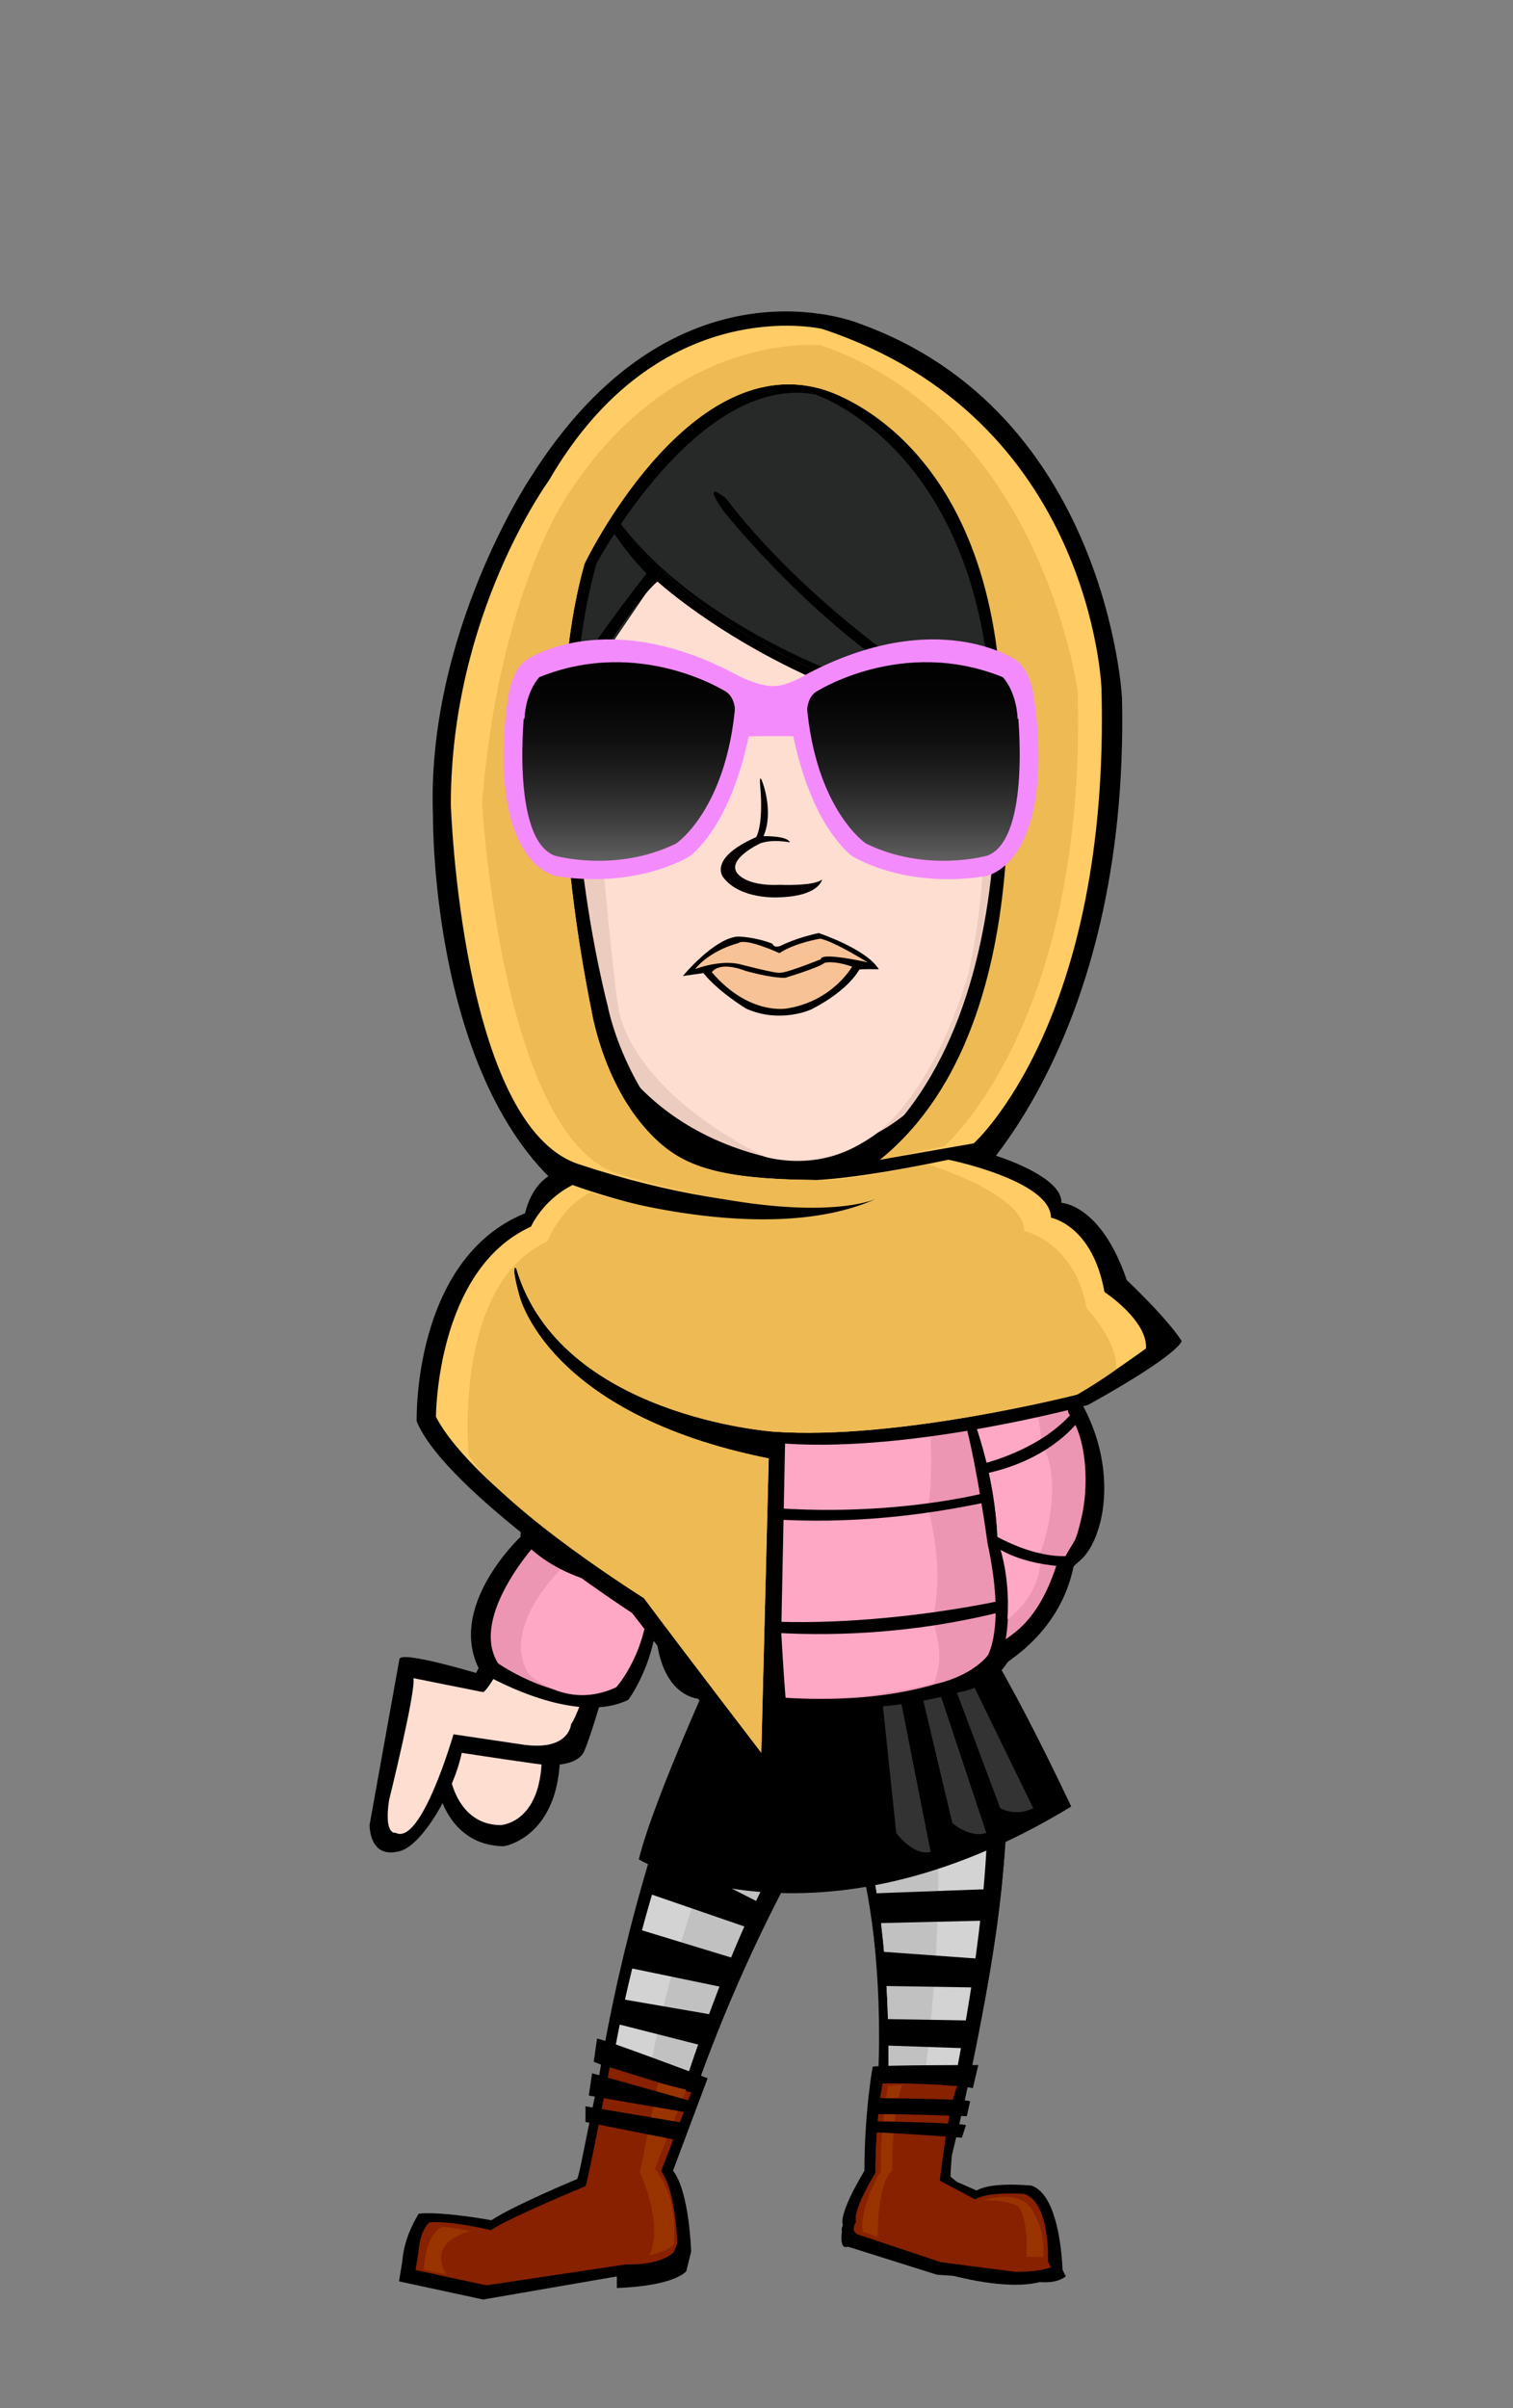 <?xml version="1.0" encoding="utf-8"?><!DOCTYPE svg PUBLIC "-//W3C//DTD SVG 1.1//EN" "http://www.w3.org/Graphics/SVG/1.1/DTD/svg11.dtd"><svg version="1.1" id="Layer_1" xmlns="http://www.w3.org/2000/svg" xmlns:xlink="http://www.w3.org/1999/xlink" x="0px" y="0px"  width="220px" height="350px" viewBox="0 0 220 350" enable-background="new 0 0 220 350" xml:space="preserve"><rect x="0" y="0" width="220" height="350" fill="#808080" stroke="none"/><g xmlns="http://www.w3.org/2000/svg" transform="translate(0, 60)" id="FullBodyTranslator"><g id='palm'><g id="palm">
	<path fill-rule="evenodd" clip-rule="evenodd" d="M66.57,192.689c0,0-1.69,5.681-2.87,7.291c0,0,1.46,8.289,9.579,8.35
		c0,0,8.671-1.35,8.141-14.83L66.57,192.689z"/>
	<path fill-rule="evenodd" clip-rule="evenodd" fill="#FFDED2" d="M67.71,192.32c0,0-1.33,4.57-2.26,5.869c0,0,1.06,7.051,7.35,7.07
		c0,0,6.33-0.24,5.97-11.06L67.71,192.32z"/>
</g></g><g id='held'></g><g id='body'>
<g id="FemaleBodyOK-nopalm">
	<path fill-rule="evenodd" clip-rule="evenodd" d="M58.08,181.12l-4.34,24.101c0,0-0.12,5.109,4.48,3.799
		c3.17-0.899,7.709-8.52,8.92-14.26c0,0,12.319,1.881,12.59,1.79c0.09-0.03,4.24,0.22,5.22-2.04c2.03-4.71,8.79-28.64,18.04-69.779
		l-8.391-0.17c0,0-8.449,26.58-25.379,58.59C69.221,183.15,58.359,179.88,58.08,181.12z"/>
	<line fill-rule="evenodd" clip-rule="evenodd" fill="#006600" x1="132.58" y1="262.859" x2="132.59" y2="262.859"/>
	<path fill-rule="evenodd" clip-rule="evenodd" d="M131.51,127.42l14.18,22.09c0,0-8.1,9.36-14.18,13.15
		c0,0-10.119,26.3,11.311,16.859c0,0,13.76-17.869,16.039-30.26c0,0-15.649-26.73-26.279-30.779
		C132.58,118.48,129.49,119.08,131.51,127.42z"/>
	<path fill-rule="evenodd" clip-rule="evenodd" fill="#FFDED2" d="M132.7,126.41l15.53,23.1c0,0-10.33,12.62-14.641,14.641
		c0,0-1.32,1.55-3.01,3.25c-4.1,4.119-3.62,17.52,10.05,9.93c0,0,14.94-18.971,15.7-27.82c0,0-9.83-18.07-21.71-28.51
		C134.62,121,131.01,122.37,132.7,126.41z"/>
	<path fill-rule="evenodd" clip-rule="evenodd" d="M140.772,125.566c-0.86-2.23-5.74-7.08-5.74-7.08
		c-5.07-4.051-12.32-3.201-12.32-3.201l-0.34-12.31l-13.17,0.671l0.17,11.969l-6.25,0.851c0,0-6.58,0.84-9.96,12.31l6.25,7.92
		c-2.7,11.301,4.39,16.181,4.39,16.181c0.17,9.1,3.541,22.93,3.541,22.93c0.17,3.38-2.19,6.41-2.19,6.41
		c-12.53,27.12-21.271,75.53-21.271,75.53s-14.229,7.06-21.27,8.26c0,0-9.471,4.689,2.2,6.41c0,0,24.14-0.11,34.43-3.54
		c0,0-0.819-8.72-2.36-11.3c0,0,6.92-28.49,25.66-58.16c0,0,8.771,24.439,3.711,56.65c-0.511,3.229-2.971,5.069-3.711,7.409
		c0,0-1.939,2.95,7.93,4.729c0,0,14.57,5.771,21.611,3.201c0,0,3.209-1.431-0.341-6.41c0,0-10.8-5.9-14.01-9.1
		c0,0,11.88-44.82,7.93-65.591c0,0-2.53-9.61-11.31-21.069c0,0-1.86-17.631-1.35-31.531c0,0,0.909-1.619,2.279-5.059
		L140.772,125.566z"/>
	<path fill-rule="evenodd" clip-rule="evenodd" fill="#FFDED2" d="M138.34,124.721c-1.18-1.851-3.449-4.041-3.449-4.041
		c-3.211-4.72-14.061-4.3-14.061-4.3L120.37,105l-9.11,0.25l0.12,11.63l-6.81,0.66c0,0-7.16,1.45-9.62,11.729l5.84,6.25
		c-2.36,12.641,5.739,16.181,5.739,16.181c0.171,8.75,2.531,22.93,2.531,22.93c1.16,2.97-1.67,7.61-1.67,7.61
		c-12.111,26.09-21.23,75.939-21.23,75.939s-14.28,7.59-21.09,8.75c0,0-8.291,1.811,2.99,3.461c0,0,18.92-0.5,28.879-3.801
		c0,0-1.069-6.199-2.56-8.67c0,0,9.11-35.24,29.11-64.449c0,0,10.8,33.85,4.82,62.899c-0.521,2.55-2.771,4.06-3.381,6.271
		c0,0-1.439,1.31,6.36,2.789c0,0,10.181,5.641,19.47,3.95c0,0,2.19-1.51-1.689-4.55c0,0-11.48-5.17-13.311-8.96
		c0,0,10.961-47.05,7.141-67.021c0,0-2.91-8.229-10.881-20.119c0,0-1.34-19-0.84-32.371c0,0,2.005-5.805,3.695-6.984L138.34,124.721
		z"/>
	<path fill-rule="evenodd" clip-rule="evenodd" fill="#FFDED2" d="M100.71,128.92c-3.56,14.09-14.72,57.74-17.67,61.66
		c0,0-0.229,4.07-7.29,2.939l-9.811-1.459c0,0-4.699,16.319-8.42,14.31c0,0-1.72,0.43-0.949-4.729c0,0,3.97-16.031,3.539-17.74
		l10.131,2.029c0,0,0.779,0.16,5.21-8.869c3.909-7.961,17.2-40.07,19.989-49.461C96.74,123.21,101.4,126.18,100.71,128.92z"/>
	<path fill-rule="evenodd" clip-rule="evenodd" fill="#FFDED2" d="M132.7,126.41l15.53,23.1c0,0,7.34,8.85,8.1,0
		c0,0-9.83-18.07-21.71-28.51C134.62,121,131.01,122.37,132.7,126.41z"/>
</g>
<g id="underwear">
	<path fill="#EEEEEC" stroke="#000000" d="M105.417,183.496c0,0,12.452,0.863,16.935,0.71c6.398,0.014,19.088-2.3,19.088-2.3
		l1.151,2.089l-18.485,13.107l-3.193,0.168l-16.025-11.884L105.417,183.496z"/>
	<polygon fill="#FCAF3E" points="118.183,186.236 118.993,188.782 117.329,190.713 120.032,190.939 121.544,193.212 
		122.403,190.802 125.003,190.276 122.831,188.563 122.927,185.966 120.724,187.316 	"/>
	<polygon fill="#FCAF3E" points="129.286,186.233 129.784,187.796 128.763,188.98 130.422,189.12 131.35,190.515 131.877,189.035 
		133.473,188.713 132.14,187.661 132.198,186.067 130.846,186.896 	"/>
	<polygon fill="#FCAF3E" points="133.817,184.562 134.195,185.75 133.419,186.651 134.681,186.758 135.386,187.817 135.787,186.692 
		137,186.447 135.987,185.647 136.031,184.437 135.003,185.066 	"/>
	<polygon fill="#FCAF3E" points="124.919,185.511 125.242,186.525 124.579,187.295 125.656,187.386 126.259,188.291 126.602,187.33 
		127.638,187.121 126.772,186.438 126.811,185.403 125.932,185.941 	"/>
	<polygon fill="#FCAF3E" points="118.411,192.552 118.645,193.285 118.166,193.841 118.944,193.906 119.379,194.56 119.627,193.866 
		120.375,193.715 119.75,193.222 119.777,192.475 119.143,192.863 	"/>
	<polygon fill="#FCAF3E" points="125.249,191.509 125.482,192.242 125.004,192.798 125.782,192.863 126.217,193.517 
		126.465,192.823 127.213,192.672 126.588,192.179 126.615,191.432 125.98,191.82 	"/>
	<polygon fill="#FCAF3E" points="114.4,187.648 114.641,188.401 114.148,188.972 114.947,189.038 115.395,189.71 115.648,188.997 
		116.416,188.843 115.773,188.336 115.802,187.568 115.151,187.969 	"/>
	<polygon fill="#FCAF3E" points="137.252,183.445 137.492,184.198 137,184.769 137.799,184.835 138.246,185.507 138.5,184.794 
		139.268,184.64 138.625,184.133 138.653,183.365 138.003,183.766 	"/>
	<polygon fill="#FCAF3E" points="110.188,185.193 110.548,186.323 109.81,187.18 111.01,187.281 111.681,188.29 112.062,187.219 
		113.216,186.986 112.251,186.226 112.294,185.073 111.316,185.674 	"/>
	<path fill-rule="evenodd" clip-rule="evenodd" fill="#EEEEEC" stroke="#000000" d="M116.61,142.375
		c-9.392-9.75-16.756-0.182-16.756-0.182c-0.729,6.207,2.192,8.116,4.702,10.14l27.693-3c0.444-4.657,0-7.499,0-7.499
		C124.479,130.375,116.61,142.375,116.61,142.375z"/>
	<polygon fill="#FCAF3E" points="108.947,141.813 109.758,144.359 108.094,146.29 110.797,146.517 112.309,148.789 113.168,146.379 
		115.768,145.854 113.596,144.141 113.691,141.543 111.488,142.894 	"/>
	<polygon fill="#FCAF3E" points="121.955,144.178 122.506,145.906 121.376,147.217 123.211,147.371 124.237,148.914 
		124.821,147.277 126.586,146.921 125.111,145.758 125.176,143.994 123.68,144.912 	"/>
	<polygon fill="#FCAF3E" points="127.73,143.128 128.108,144.315 127.332,145.217 128.594,145.323 129.299,146.383 129.7,145.258 
		130.913,145.013 129.9,144.213 129.944,143.002 128.916,143.632 	"/>
	<polygon fill="#FCAF3E" points="117.491,144.151 117.814,145.166 117.151,145.936 118.229,146.026 118.831,146.932 
		119.174,145.971 120.21,145.762 119.345,145.078 119.383,144.044 118.504,144.582 	"/>
	<polygon fill="#FCAF3E" points="107.532,148.031 107.851,149.032 107.197,149.791 108.26,149.88 108.853,150.771 109.191,149.825 
		110.212,149.619 109.359,148.945 109.396,147.926 108.53,148.457 	"/>
	<polygon fill="#FCAF3E" points="116.805,148.384 117.038,149.117 116.56,149.673 117.338,149.738 117.772,150.392 118.021,149.698 
		118.769,149.547 118.144,149.054 118.171,148.307 117.536,148.695 	"/>
	<polygon fill="#FCAF3E" points="126.354,139.507 126.587,140.24 126.108,140.796 126.887,140.861 127.321,141.515 127.569,140.821 
		128.317,140.67 127.692,140.177 127.72,139.43 127.085,139.818 	"/>
	<polygon fill="#FCAF3E" points="104.023,145.633 104.264,146.387 103.771,146.957 104.57,147.023 105.018,147.695 105.271,146.982 
		106.039,146.828 105.396,146.32 105.425,145.553 104.774,145.953 	"/>
	<polygon fill="#FCAF3E" points="121.628,139.481 121.868,140.234 121.376,140.805 122.175,140.871 122.622,141.543 122.876,140.83 
		123.644,140.676 123.001,140.169 123.029,139.401 122.379,139.802 	"/>
	<polygon fill="#FCAF3E" points="102.387,141.189 102.824,142.565 101.926,143.607 103.387,143.732 104.204,144.96 104.669,143.656 
		106.073,143.373 104.898,142.446 104.951,141.043 103.76,141.774 	"/>
</g>
</g><g id='socks'><path fill-rule="evenodd" clip-rule="evenodd" d="M106.08,179.92c0,0-15.496,29.314-20.811,74.747l10.453,3.745
		c0,0,11.86-41.406,26.194-57.995c0,0,8.642,17.099,5.522,55.498l9.728-0.015c0,0,17.834-58.731,3.713-76.46
		C140.88,179.44,115.92,181.18,106.08,179.92z"/>
	<path fill-rule="evenodd" clip-rule="evenodd" fill="#D3D3D3" d="M107.439,183.08c0,0-15.878,28.833-20.438,71.253l8.166,3
		c0,0,12.62-50.326,27-58.916c0,0,9.353,11.983,6.474,56.862h7.395c0,0,14.685-59.519,3.164-72.479
		C139.199,182.801,117.279,184.35,107.439,183.08z"/>
	<path fill-rule="evenodd" clip-rule="evenodd" fill="#c1c1c1" d="M116.062,183.438c0,0-19.103,28.942-23.662,71.362l2.767,2.533
		c0,0,13.19-48.71,27-58.916c0,0,9.353,11.983,6.474,56.862l4.08-1.439c0,0,9.967-56.527-2.814-70.485
		C129.906,183.354,126.062,183.475,116.062,183.438z"/>
	<polygon fill-rule="evenodd" clip-rule="evenodd" points="90.48,230.561 89.76,234.16 102.96,237.52 104.4,232.96 	"/>
	<polygon fill-rule="evenodd" clip-rule="evenodd" points="91.439,226 105.359,228.88 107.279,224.8 93.12,220.48 	"/>
	<polygon fill-rule="evenodd" clip-rule="evenodd" points="94.32,215.2 108.96,220.24 111.12,216.88 96.48,209.439 	"/>
	<polygon fill-rule="evenodd" clip-rule="evenodd" points="114.48,211.6 117.359,207.52 99.359,197.92 97.2,203.2 	"/>
	<path fill-rule="evenodd" clip-rule="evenodd" d="M120.36,200.473l-17.88-8.793l1.68-5.279l38.64,0.96l1.2,6l-20.76,7.112
		C123.24,200.473,121.8,199.033,120.36,200.473z"/>
	<polygon fill-rule="evenodd" clip-rule="evenodd" points="125.04,207.52 126,211.6 146.16,208.24 146.4,202.96 	"/>
	<polygon fill-rule="evenodd" clip-rule="evenodd" points="126.48,215.2 127.2,219.52 145.02,219.096 145.589,214.493 	"/>
	<polygon fill-rule="evenodd" clip-rule="evenodd" points="127.439,223.6 128.4,228.641 143.52,228.88 144,224.8 	"/>
	<polygon fill-rule="evenodd" clip-rule="evenodd" points="128.16,233.439 128.4,237.279 141.833,237.743 142.561,233.68 	"/></g><g id='shoes'><line fill-rule="evenodd" clip-rule="evenodd" fill="#006600" x1="132.535" y1="263.31" x2="132.545" y2="263.31"/>
	<path fill-rule="evenodd" clip-rule="evenodd" d="M86.814,236.29l-0.479,3.36l1.2,0.479c0,0-3.12,15.48-3.6,16.561
		c0,0-9.48,3.96-12.48,6c0,0-7.08-1.32-10.561-0.961c0,0-2.16,3.24-2.399,6.961l-0.479,2.88l12.239,2.64l19.44-3.359v1.68
		c0,0,7.68-0.12,10.08-2.4l0.72-2.88c0,0-0.24-8.76-2.64-11.76l5.039-13.44C102.895,242.05,87.655,236.29,86.814,236.29z"/>
	<path fill-rule="evenodd" clip-rule="evenodd" d="M126.895,240.37c0,0-1.199,6.48-1.199,15.12c0,0-3.84,6.239-3.12,7.92
		c0,0-0.841,3.72,0.72,3.12l12.96,4.08c0,0,8.75,0.55,11.78,0.9c0.43,0.049,0.76,0.069,0.939,0.06c1.44-0.12,4.08,0.72,6-0.72
		l-0.479-0.961c0,0-0.24-10.92-4.56-12.239c0,0-5.76-0.601-7.92,0.72l-3.84-1.68c0,0,0.479-10.44,1.92-13.44l1.359,0.24l0.8-3.36
		C142.255,240.13,127.975,240.13,126.895,240.37z"/>
	<path fill-rule="evenodd" clip-rule="evenodd" fill="#872100" d="M128.335,242.851c0,0-1.04,5.26-1.04,12.97
		c0,0-3.439,5.569-2.79,7.069c0,0-0.97,1.4,0.31,1.881l12,4c0,0,7.791,1.029,10.5,1.35c0.391,0.051,0.681,0.07,0.841,0.051
		c1.29-0.101,2.659,0.039,4.659-0.641l-0.43-0.859c0,0,0.381-8.641-3.49-9.82c0,0-5.18-0.381-7.119,0.8l-5.12-2.72
		c0,0,1.271-11.08,2.56-13.76C139.215,243.171,129.305,242.64,128.335,242.851z"/>
	<path fill-rule="evenodd" clip-rule="evenodd" fill="#872100" d="M88.655,240.45c0,0-3.091,16.32-3.521,17.279
		c0,0-11.07,4.58-13.76,6.4c0,0-5.84-1.439-8.96-1.119c0,0-1.351,1.029-1.569,4.35l-0.431,2.57l10.319,2.199l20.32-3.039
		c0,0,4.73,0.27,6.881-1.761l0.539-1.25c0,0-0.209-7.819-2.359-10.5l4.38-11.45L88.655,240.45z"/>
	<path fill-rule="evenodd" clip-rule="evenodd" fill="#872100" d="M128.335,242.851c0,0-1.04,5.26-1.04,12.97
		c0,0-3.439,5.569-2.79,7.069c0,0-0.97,1.4,0.31,1.881l12,4c0,0,7.791,1.029,10.5,1.35c0.391,0.051,0.681,0.07,0.841,0.051
		c1.29-0.101,1.46,0.159,3.46-0.521l-1.2-0.24c0,0,1.71-6.739-2.16-7.92c0,0-5.5-0.94-7.44,0.239l-5.76-3.119
		c0,0,0.631-12.92,1.92-15.6C136.975,243.011,129.305,242.64,128.335,242.851z"/>
	<path fill-rule="evenodd" clip-rule="evenodd" fill="#872100" d="M90.895,241.57c0,0-3.17,16.8-3.6,17.76
		c0,0-13.15,5.62-15.84,7.44c0,0-3.359-3.2-6.48-2.881c0,0-1.22,0.281-1.439,3.601v3.12l7.199,1.52l20.32-3.039
		c0,0,4.73,0.27,6.881-1.761l0.539-1.25c0,0-0.209-7.819-2.359-10.5l4.38-11.45L90.895,241.57z"/>
	<path fill-rule="evenodd" clip-rule="evenodd" fill="#993300" d="M95.695,242.69l-2.641,13.039c0,0,3.521,7.521,1.36,12.08
		c0,0,2.72-0.639,3.521-1.6c0,0,0.959-6.56-2.721-10.96l4.561-11.521L95.695,242.69z"/>
	<path fill-rule="evenodd" clip-rule="evenodd" fill="#993300" d="M64.415,263.65c0,0-2.399,0.399-2.8,6.239l3.359,0.721
		c0,0-3.359-4.4,3.36-6.32C68.335,264.29,66.655,263.81,64.415,263.65z"/>
	<path fill-rule="evenodd" clip-rule="evenodd" fill="#993300" d="M142.975,259.81c0,0,5.76-2.08,7.44,2c0,0,1.601,2.561,1.28,6.24
		l-2.48-0.08c0,0,0.48-5.199-1.199-7.359C148.016,260.61,146.096,259.65,142.975,259.81z"/>
	<path fill-rule="evenodd" clip-rule="evenodd" fill="#993300" d="M129.135,243.171c0,0-1.279,7.039-1.039,12.319
		c0,0-3.281,5.601-2.641,8.88l2.16,0.721c0,0-0.08-8,2.16-9.601c0,0-0.24-8.16,1.439-12.479L129.135,243.171z"/>
	<polygon fill-rule="evenodd" clip-rule="evenodd" points="86.096,241.33 101.455,245.65 100.255,247.091 85.615,244.57 	"/>
	<polygon fill-rule="evenodd" clip-rule="evenodd" points="85.135,246.13 100.016,248.65 99.055,251.171 85.135,248.41 	"/>
	<path fill-rule="evenodd" clip-rule="evenodd" d="M127.135,244.931c0,0,13.801,0.119,13.92,0.479l-0.479,2.16
		c0,0-12.96-0.479-13.44-0.24C126.655,247.57,127.135,244.931,127.135,244.931z"/>
	<path fill-rule="evenodd" clip-rule="evenodd" d="M126.655,248.29c0,0,13.68,0.24,13.8,0.6l-0.6,1.801c0,0-12.84-0.961-13.32-0.721
		S126.655,248.29,126.655,248.29z"/></g><g id='bottom'><path fill-rule="evenodd" clip-rule="evenodd" d="M104.641,173.279l0.719,5.761c0,0-10.08,21.601-12.479,31.2
		c0,0,25.44,15.119,62.88-7.68c0,0-12.24-26.16-16.32-28.561l-2.64-5.135C136.8,168.865,118.32,175.439,104.641,173.279z"/>
	<path fill-rule="evenodd" clip-rule="evenodd" fill="#000000" d="M106.4,174.4l0.64,5.6c0,0-9.28,19.68-11.681,29.279
		c0,0,23.201,13.441,57.92-7.359c0,0-10.959-24.32-15.039-26.72l-2.24-4.575C136,170.625,120.08,176.561,106.4,174.4z"/>
	<path fill-rule="evenodd" clip-rule="evenodd" fill="#333333" d="M138.48,204.96c0,0,2.43,2.22,4.939,1.44l-11.33-34.061
		l-1.26,0.391L138.48,204.96z"/>
	<path fill-rule="evenodd" clip-rule="evenodd" fill="#333333" d="M145.439,202.8c0,0,2.19,1.3,4.801,0l-15.211-31.22l-1.079,0.58
		L145.439,202.8z"/>
	<path fill-rule="evenodd" clip-rule="evenodd" fill="#333333" d="M130.32,206.4c0,0,2.449,3.39,5,2.75l-6.99-35.4l-1.41,0.311
		L130.32,206.4z"/>
	<path fill-rule="evenodd" clip-rule="evenodd" fill="#333333" d="M106.4,174.4l0.399,4.879c0,0,18.479,0.961,30.96-5.76
		l-1.68-3.215C136.08,170.305,121.048,176.06,106.4,174.4z"/></g><g id='top'><path fill-rule="evenodd" clip-rule="evenodd" d="M159.999,161.208c0.61-2.37,1.601-9.12-2.479-16.8c0,0-2.4-10.32-8.4-14.16
		c0,0-2.159-11.859-19.92-15.36c0,0,1.141-6.369-1.439-7.919c0,0-7.561-0.361-12.24,3.359c0,0-5.801-3.96-9.479-2.4
		c0,0-0.061,4.33,0.239,7.2c0,0-14.04,0.96-17.16,14.88c0,0-5.9,9.211-5.76,15.36c0,0-7.44,8.159-7.68,18
		c0,0-11.04,10.32-5.78,19.659c0,0,13.3,8.021,21.46,4.021c0,0,3.04-4,4-10.24c0,0,0,8.4,5.62,9.99c0,0,21.26,4.171,38.54-0.87
		c0,0,4.8-0.72,6.96-4.32c0.239-0.369,7.681-4.56,9.601-13.839C156.41,166.969,158.6,166.607,159.999,161.208z"/>
	<polygon fill-rule="evenodd" clip-rule="evenodd" points="114.799,110.328 111.919,117.288 118.52,117.527 118.16,110.448 	"/>
	<path fill-rule="evenodd" clip-rule="evenodd" fill="#ed96b3" d="M95.6,147.527c0.96-6.959,2.16-10.8,2.16-10.8
		c1.08-2.159,1.68-0.959,1.68-0.959c-0.721,1.439-1.68,8.399-1.68,8.399c-0.6,1.979-0.6,10.68,0.239,13.2
		c0,0-2.88,11.04-0.239,17.04c0.09,0.21-0.23,1.71-0.24,1.92c-0.16,4.319,1.71,7.87,3.6,8.641c0,0,18.9,4.559,35.041-0.241
		c0,0,4.8-0.959,7.439-4.08c0,0,2.64-4.079,0-16.319c0,0-1.439-10.56-3.12-17.04l-0.96-9.36c-0.24-4.08,1.199-0.239,1.199-0.239
		c1.2,2.88,1.2,9.6,1.2,9.6c3.121,9.12,3.121,16.56,3.121,16.56c2.64,6.24,1.199,14.4,1.199,14.4c1.68-1.2,5.04-3.359,7.44-10.96
		c0.31-0.761,0.68-0.061,1.119-0.88c1.601-2.96,1.531-1.89,2.48-5.92c0.96-4.08,0.96-11.28-1.92-15.12c0,0-1.68-9.12-8.641-14.641
		c0,0-2.369-11.549-18.959-14.88c0,0,0.97-5.479-1.44-6.96c0,0-8.779,0.71-11.04,3.12c0,0-4.08-3.72-7.561-2.88
		c0,0-0.159,4.229,0.121,6.96c0,0-13.68,1.68-16.83,15.26c0,0-5.47,8.76-5.341,14.61c0,0-6.72,9.37-7.39,18.04
		c0,0-10.17,10.899-5.85,17.76c0,0,9.89,6.91,17.17,3.45c0,0,4.8-5.28,4.72-14.08c0,0,0.32-2.48,0.8-7.521
		c0,0,0.711-2.619,0.961-6.239C96.26,154.769,95.299,149.719,95.6,147.527z"/>
	<path fill-rule="evenodd" clip-rule="evenodd" fill="#FFA8C5" d="M95.6,147.527c0.96-6.959,2.16-10.8,2.16-10.8
		c0.959,1.44,5.76,1.681,5.76,1.681c-2.4,6.72-0.84,17.399,0,19.92c0,0-2.641,10.561,0,16.561c0.09,0.209-0.95,3.149-0.96,3.359
		c-0.16,4.32,2.67,6.91,4.56,7.68c0,0,5.16,1.44,18.721,0.6c0,0,9.24-1.439,9.959-1.92c1.92-4.56-0.35-8.55-0.119-9.6
		c1.439-6.48,0.039-12.41-0.72-15.96c0,0,1.68-10.44-1.44-20.04l7.199-1.319c1.2,2.88,1.2,9.6,1.2,9.6
		c3.121,9.12,3.121,16.56,3.121,16.56c2.04,5.641,1.439,11.521,1.439,11.521c1.681-1.2,4.561-4.32,4.8-8.16
		c0.311-0.76-0.68-0.38-0.239-1.2c1.6-2.96,3.239-12.239,0.359-16.08c0,0,0.12-9.6-6.84-15.12c0,0-3.811-14.189-20.399-17.52
		c0,0,2.289-5.721-0.12-7.2c0,0-4.821-0.25-7.08,2.16c0,0-3.761-3.16-7.2-1.681c0,0,0.68,5.67,0.959,8.401
		c0,0-14.129,1.059-17.279,14.639c0,0-5.41,8.79-5.279,14.641c0,0-5.57,10.76-6.241,19.44c0,0-9.359,8.739-5.04,15.6
		c0,0,5.44,5.38,12.721,1.92c0,0,4.8-5.28,4.72-14.08c0,0,0.32-2.48,0.8-7.521c0,0,0.711-2.619,0.961-6.239
		C96.26,154.769,95.299,149.719,95.6,147.527z"/>
	<path fill-rule="evenodd" clip-rule="evenodd" d="M114.319,111.527c0,0-4.56,32.641-1.92,76.08l1.92,0.24c0,0-3.84-42,1.44-76.32
		H114.319z"/>
	<path fill-rule="evenodd" clip-rule="evenodd" d="M76.16,164.088c0,0,6.119,7.439,19.439,6.72v-1.2c0,0-11.52,0.721-18.36-7.199
		L76.16,164.088z"/>
	<path fill-rule="evenodd" clip-rule="evenodd" d="M144.799,164.808c0,0,3.361,2.641,10.561,2.881l0.96-1.681
		c0,0-4.32,1.2-11.76-2.88L144.799,164.808z"/>
	<path fill-rule="evenodd" clip-rule="evenodd" d="M84.08,146.808c0,0,3.119,3.84,12.719,5.04v-1.439c0,0-6.6,0-12-5.04
		L84.08,146.808z"/>
	<path fill-rule="evenodd" clip-rule="evenodd" d="M156.799,146.568c0,0-4.08,5.76-13.92,7.68l-0.239-1.44
		c0,0,8.64-1.919,13.44-7.68L156.799,146.568z"/>
	<path fill-rule="evenodd" clip-rule="evenodd" d="M89.84,132.408c0,0,4.079,4.08,8.64,4.8l0.48-0.96c0,0-2.88-0.479-8.521-5.641
		L89.84,132.408z"/>
	<path fill-rule="evenodd" clip-rule="evenodd" d="M148.399,131.448c0,0-3.359,5.76-8.16,7.199l-0.24-1.439c0,0,2.88-1.2,7.681-6.72
		L148.399,131.448z"/>
	<path fill-rule="evenodd" clip-rule="evenodd" d="M97.76,137.688c0,0,15.6,6.72,42.84,0.72l0.36-1.561c0,0-25.32,5.88-42.721-0.6
		L97.76,137.688z"/>
	<path fill-rule="evenodd" clip-rule="evenodd" d="M97.04,158.328c0,0,18.359,6.12,46.92-0.12l-0.36-1.319c0,0-21.24,5.759-46.56,0
		V158.328z"/>
	<path fill-rule="evenodd" clip-rule="evenodd" d="M96.68,175.008c0,0,21.84,6.12,49.319-0.84l-0.359-1.561
		c0,0-28.68,6.48-49.08,0.841L96.68,175.008z"/>
	<path fill-rule="evenodd" clip-rule="evenodd" d="M123.199,130.248c0-2.92,2.311-5.28,5.16-5.28c2.851,0,5.16,2.36,5.16,5.28
		s-2.31,5.279-5.16,5.279C125.51,135.527,123.199,133.168,123.199,130.248z"/>
	<path fill-rule="evenodd" clip-rule="evenodd" fill="#FFFFFF" d="M124.169,130.798c-0.27-2.279,1.3-4.359,3.541-4.62
		c2.27-0.27,4.3,1.44,4.5,3.78c0.189,2.3-1.461,4.29-3.661,4.49C126.379,134.647,124.43,133.027,124.169,130.798z"/>
	<path fill-rule="evenodd" clip-rule="evenodd" d="M124.18,130.478c-0.19-1.64,0.789-3.52,2.38-3.709c1.62-0.19,5.859,1.31,6,3
		c0.14,1.659-3.591,3.579-5.16,3.72C125.85,133.628,124.369,132.088,124.18,130.478z"/>
	<path fill-rule="evenodd" clip-rule="evenodd" fill="#ed96b3" d="M124.899,130.527c-0.15-1.309,0.729-2.509,1.99-2.659
		c1.279-0.16,2.43,0.83,2.54,2.18c0.11,1.32-0.82,2.479-2.061,2.591C126.14,132.748,125.04,131.818,124.899,130.527z"/>
	<polygon fill-rule="evenodd" clip-rule="evenodd" points="114.08,110.328 111.439,117.048 117.199,118.248 116.84,110.448 	"/>
	<polygon fill-rule="evenodd" clip-rule="evenodd" fill="#FFFFFF" points="114.799,111.408 113.119,116.128 116.239,116.567 
		115.879,111.408 	"/></g><g id='necklace'></g><g id='bracelet'></g><g xmlns="http://www.w3.org/2000/svg" transform="translate(43,-32) scale(1.8)" id="HeadTranslator"><g id='face'><path fill-rule="evenodd" clip-rule="evenodd" d="M19.74,45.065c0,0,1.44,19.08,2.99,21.66c0,0,2.65,9.42,15.84,12.65
	c0,0,4.45,1.05,9.13-1.91c0,0,6.76-3.16,11.12-14.119c0,0,1.72-4,1.72-14.681c0,0-0.94-21.68-5.521-24.24
	c-1.92-2.56-11.689-7.33-18.399-5.76c-4.8,1.12-9.92,2.72-13.12,7.2C18.49,29.655,19.74,45.065,19.74,45.065z"/>
<path fill-rule="evenodd" clip-rule="evenodd" fill="#edccc0" d="M58.939,46.425c-0.399-16.56-4.399-21.04-4.399-21.04
	c-8.319-8.16-20.89-7.44-28.32-1.28c-7.52,6.24-5.73,20.41-5.69,20.85c0.31,3.75,2.51,18.58,2.93,20.15c0,0,2.4,9.72,14.4,12.72
	c0,0,4.68,1.56,8.88-1.8c0,0,6.359-2.641,10.439-13.32C57.18,62.705,59.18,56.555,58.939,46.425z"/>
<path fill-rule="evenodd" clip-rule="evenodd" fill="#FFDED2" d="M23.5,39.705c0,0,2.12,24.439,2.6,26.24
	c0,0,0.64,6.279,11.76,11.88c0,0,4.361,1.319,8.64-1.56c0,0,4.68-2.721,7.8-13.08c0,0,2.12-8.201,1.04-18.281
	c0,0,1.12-17.12-6.88-20.64c-2.72-2.4-6.88-2.56-11.36-2.24c-3.21,0.23-5.28,0.16-9.92,4.96C23.18,31.145,23.5,39.705,23.5,39.705z"/></g><g id='eyes'><path fill-rule="evenodd" clip-rule="evenodd" fill="#FFFFFF" d="M34.129,46.119c0,0-4.38-4.621-11.28-0.961
		C22.849,45.158,26.509,50.019,34.129,46.119z"/>
	<path fill-rule="evenodd" clip-rule="evenodd" fill="#FFFFFF" d="M43.489,46.119c0,0,4.38-4.621,11.28-0.961
		C54.77,45.158,51.109,50.019,43.489,46.119z"/>
	<path fill-rule="evenodd" clip-rule="evenodd" d="M26.459,45.668c0-1.059,0.92-1.92,2.04-1.92c1.13,0,2.04,0.861,2.04,1.92
		c0,1.061-0.91,1.921-2.04,1.921C27.379,47.589,26.459,46.729,26.459,45.668z"/>
	<path fill-rule="evenodd" clip-rule="evenodd" fill="#CCCCC1" d="M26.939,45.549c0-0.86,0.7-1.561,1.56-1.561
		c0.87,0,1.56,0.7,1.56,1.561c0,0.859-0.69,1.561-1.56,1.561C27.639,47.109,26.939,46.408,26.939,45.549z"/>
	<path fill-rule="evenodd" clip-rule="evenodd" d="M50.729,45.429c0-1.06-0.92-1.92-2.039-1.92c-1.131,0-2.04,0.86-2.04,1.92
		s0.909,1.92,2.04,1.92C49.809,47.349,50.729,46.488,50.729,45.429z"/>
	<path fill-rule="evenodd" clip-rule="evenodd" fill="#CCCCC1" d="M47.1,45.309c0-0.859,0.699-1.561,1.56-1.561
		c0.87,0,1.56,0.701,1.56,1.561s-0.689,1.561-1.56,1.561C47.799,46.869,47.1,46.168,47.1,45.309z"/>
	<path fill-rule="evenodd" clip-rule="evenodd" d="M25.279,46.869l-1.93-1.57c0,0,5.47-3.03,10.37,0.84l-0.99,0.73
		c0,0,2.13-0.42,2.13-0.681c0,0-6.34-5.979-13.21-1.39C21.649,44.799,24.239,46.969,25.279,46.869z"/>
	<path fill-rule="evenodd" clip-rule="evenodd" d="M52.359,46.869l1.92-1.57c0,0-5.471-3.03-10.359,0.84l0.989,0.73
		c0,0-2.14-0.42-2.14-0.681c0,0,6.35-5.979,13.209-1.39C55.979,44.799,53.399,46.969,52.359,46.869z"/>
	<path fill-rule="evenodd" clip-rule="evenodd" d="M27.649,45.279c0-0.461,0.38-0.841,0.84-0.841s0.84,0.38,0.84,0.841
		c0,0.459-0.38,0.84-0.84,0.84S27.649,45.738,27.649,45.279z"/>
	<path fill-rule="evenodd" clip-rule="evenodd" d="M49.539,45.279c0-0.461-0.369-0.841-0.84-0.841c-0.46,0-0.84,0.38-0.84,0.841
		c0,0.459,0.38,0.84,0.84,0.84C49.17,46.119,49.539,45.738,49.539,45.279z"/></g><g id='features'><path display="inline" fill-rule="evenodd" clip-rule="evenodd" fill="#060002" d="M37.7,47.59c0,0,0.94,2.391,0.09,4.37
		c0,0,1.92-0.05,2.13,0.5c0,0-1.36-0.29-2.39,0.08c0,0-2.6,1.2-1.92,2.33c0,0,0.59,1.149,3.54,1.021c0,0,2.689,0.119,3.37-0.431
		c0,0-0.21,1.36-3.54,1.44c0,0-3.07,0.199-4.44-1.61c0,0-1.3-1.511,2.65-3.25c0,0,0.6-0.841,0.34-4.03
		C37.53,48.01,37.4,46.75,37.7,47.59z"/></g><g id='mouth'><path display="inline" fill-rule="evenodd" clip-rule="evenodd" d="M45.523,62.734c0,0-0.801,1.641-3.871,3.211
		c0,0-2.5,1.18-5.27-0.061c0,0-2.22-1.34-3.45-2.869c0,0-1.53,0.219-1.66,0.238c0,0,2.48-3.01,4.42-3.189c0,0,1.35,0,2.81,0.58
		c0,0,0.15,0.461,0.81,0.1c0,0,1.2-0.6,2.94-0.959c0,0,3.83,1.27,4.851,2.92C47.104,62.705,45.693,62.674,45.523,62.734z"/>
	<path display="inline" fill-rule="evenodd" clip-rule="evenodd" fill="#f7c295" d="M46.193,62.145c0,0-2.641-1.66-3.82-1.91
		c0,0-2.04,0.33-3.3,1.17c0,0-2.71-1.26-3.32-0.811c0,0-2.2,0.521-3.5,2.102c0,0,1.98-0.781,3.62-0.4c0,0,3.02,0.799,3.27,0.689
		c0,0,0.23,0.121,3.29-1.09C42.433,61.895,42.104,61.266,46.193,62.145z"/>
	<path display="inline" fill-rule="evenodd" clip-rule="evenodd" fill="#f7c295" d="M44.943,62.494c0,0-1.551,2.771-5.221,3.371
		c0,0-3.06,0.639-6.11-2.92c0,0,0.54-0.941,2.72-0.111c0,0,1.97,0.58,3.21,0.561c0,0,2.699-0.811,3.189-1.209
		C42.732,62.186,43.423,61.965,44.943,62.494z"/></g><g id='eyebrows'><path fill-rule="evenodd" clip-rule="evenodd" fill="#49496F" d="M20.7,41.885c0,0,4.93-5.16,9.31-3.771c0,0,2.83,0.771,2.94,4.05
		c0,0,1.16,1.11,1.22,0c0,0-0.55-3.83-3.83-4.939C30.34,37.225,25.52,35.165,20.7,41.885z"/>
	<path fill-rule="evenodd" clip-rule="evenodd" fill="#49496F" d="M56.49,41.885c0,0-4.931-5.16-9.311-3.771
		c0,0-2.83,0.771-2.939,4.05c0,0-1.17,1.11-1.221,0c0,0,0.551-3.83,3.82-4.939C46.84,37.225,51.67,35.165,56.49,41.885z"/></g><g id='hair'><path fill-rule="evenodd" clip-rule="evenodd" d="M33.955,78.144c-9.126-4.227-10.862-12.286-10.862-12.286
		c-1.55-2.578-3.47-20.779-3.47-20.779l9.96-14.64c7.08,7.2,16.811,9.46,23.14,13.01c4.57,2.56,7.7,5.229,7.7,5.229
		c1.15,10.34-1.561,14.121-1.561,14.121c-5.52,10.68-10.92,14.439-10.92,14.439c-0.257,0.197-0.515,0.376-0.772,0.546l0.256,2.271
		c0,0,0.757-0.087,1.943-0.071c4.971-0.799,2.644-5.483,8.798-7.979c0,0,6.542-10.503,3.393-41.982c0,0-0.989-8.907-16.866-16.985
		c0,0-12.698-1.978-16.978,4.692c0,0-11.143,5.608-13.493,19.688c-1.577,9.241-4.101,8.06,1.21,30.811c0,0,3.317,1.922,2.117,6.002
		c0,0,2.233,2.479,5.503,4.457c0,0,3.768,0.941,10.654,1.749l0.379-0.052L33.955,78.144z"/>
	<path fill-rule="evenodd" clip-rule="evenodd" fill="#272828" d="M23.093,65.857c-1.55-2.578-3.47-20.779-3.47-20.779l9.96-14.64
		c7.08,7.2,16.811,9.46,23.14,13.01c4.57,2.56,7.7,5.229,7.7,5.229c1.15,10.34-1.561,14.121-1.561,14.121
		c-5.52,10.68-10.92,14.439-10.92,14.439c-0.257,0.197-0.515,0.376-0.772,0.546l0.229,1.282c5.024-0.684,2.836-5.337,9.188-7.962
		c0,0,6.133-9.651,3.133-40.251c0,0-0.76-8.951-15.646-16.396c0,0-11.978-1.958-16.058,4.522c0,0-10.232,5.678-12.472,19.358
		c-1.451,9.597-3.63,6.546,1.52,29.301c0,0,3.606,1.312,3.126,5.152c0,0,0.153,2.566,3.273,4.488c0,0,3.755,1.079,10.606,1.937
		l-0.115-1.072C24.829,73.917,23.093,65.857,23.093,65.857z"/>
	<path fill-rule="evenodd" clip-rule="evenodd" fill="#272828" d="M23.093,65.857c-1.55-2.578-3.199-21.177-3.199-21.177
		l9.689-14.242c7.08,7.2,16.811,9.46,23.14,13.01c4.57,2.56,7.7,5.229,7.7,5.229C60.57,58.958,58.5,62.792,58.5,62.792
		c-3.333,9.166-10.558,14.446-10.558,14.446c-0.252,0.195-0.511,0.373-0.772,0.537l0.234,1.487c3.979-0.642,1.289-2.181,6.403-3.938
		c3.034-21.041,5.938-9.91,2.552-44.471c0,0,0.22-7.375-12.286-16.396c0,0-11.978-1.958-16.058,4.522c0,0-8.152,7.118-9.833,19.358
		c-1.379,9.895-3.458,6.244,1.76,29.301c0,0,3.598,2.129,3.14,5.984c0.135-0.041-1.567,2.457,0.38,3.656
		c0,0,3.239,1.632,10.614,2.469l-0.127-1.961C24.826,73.634,23.093,65.857,23.093,65.857z"/>
	<path fill-rule="evenodd" clip-rule="evenodd" d="M20.206,44.221c2.267-3.604,5.894-9.228,7.989-11.743l1.388-2.04
		c7.08,7.2,16.811,9.46,23.14,13.01c4.57,2.56,7.7,5.229,7.7,5.229c0.062,0.555,0.107,1.086,0.147,1.607
		c0.513,0.643,0.953,1.307,1.292,1.993c0,0,0.121-5.64-11.76-13.44c0,0-9.04-5.92-15.36-14.16c0,0-2.04-1.68-0.24,0.96
		c0,0,6.56,8.32,14.8,13.6c0,0,6.32,3.68,8.96,7.28c0,0-5.52-4.4-13.119-7.2c0,0-15.601-5.2-20.961-15.84c0,0-0.16,2.8,4.16,7.28
		c0,0-9.68,12.16-10.16,16.72c0,0,0.566-0.928,1.447-2.337c-0.004-0.04-0.006-0.062-0.006-0.062L20.206,44.221z"/>
	<polygon fill-rule="evenodd" clip-rule="evenodd" points="28.195,32.478 28.196,32.477 29.583,30.438 	"/>
	<polygon fill-rule="evenodd" clip-rule="evenodd" points="29.583,30.438 28.196,32.477 28.196,32.477 	"/>
	<polygon fill-rule="evenodd" clip-rule="evenodd" points="28.196,32.477 29.583,30.438 28.196,32.477 	"/>
	<path fill-rule="evenodd" clip-rule="evenodd" d="M29.223,31.398c0,0,6.08,5.6,16.32,9.36c0,0,10.47,3.816,15.027,9.527
		c-0.04-0.521-0.086-1.053-0.147-1.607c0,0-3.13-2.669-7.7-5.229c-6.329-3.55-16.06-5.81-23.14-13.01l-1.387,2.039
		C28.602,31.99,28.953,31.614,29.223,31.398z"/>
	<g>
		<path fill-rule="evenodd" clip-rule="evenodd" d="M9.771,99.204c0,0-0.36-13.08,8.76-16.8c0,0,0.6-3.239,3.36-3.479
			c0,0,5.88-3.601,8.52-3.601c0,0,6.72,6.36,15.48,1.681c0,0,6.359,1.439,10.561,0.72c0,0,5.52,1.68,5.398,3.84
			c0,0,3.201,0.101,5.281,6.239c0,0,3.209,3.011,4.439,4.921c0,0-0.09,1.01-7.561,5.159c0,0-13.979,3.851-24.479,3.121
			c0,0-0.56,27.899-0.6,29.039c0,0-8.09-10.66-11.76-15.359C27.17,114.685,12.06,104.864,9.771,99.204z"/>
		<g>
			<path fill-rule="evenodd" clip-rule="evenodd" d="M35.33,80.005c-8.4-5.041-10.11-14.26-10.11-14.26
				c-0.87-3.421-5.01-21.181-0.93-35.781c0,0,8.16-15.36,17.639-13.68c0,0,12.48,3.96,14.16,23.64c0,0,4.441,30.48-13.799,40.321
				l11.76,0.359c0,0,13.299-11.74,12.699-39.81c0,0-1.18-23.07-21.26-30.24c0,0-14.86-6.13-26.56,12.51c0,0-8.42,12.64-7.84,27.3
				c0,0-0.24,22.32,11.52,30.96C22.61,81.324,42.59,84.364,35.33,80.005z"/>
			<path fill-rule="evenodd" clip-rule="evenodd" fill="#FFCC66" d="M22.85,78.444c-9.49-3.141-10.32-29.04-10.32-29.04
				c0-15.36,7.92-26.16,7.92-26.16c8.88-15.36,22.08-12.24,22.08-12.24c21.841,7.2,22.56,29.04,22.56,29.04
				c0.721,26.88-10.319,36.72-10.319,36.72l-7.56,1.32C61.131,66.804,57.41,39.804,57.41,39.804c-1.43-20.85-15.119-24-15.119-24
				c-10.801-2.88-18.961,14.16-18.961,14.16c-3.84,13.64-0.24,32.1,0.56,36.07c0,0,0.85,5.5,4.28,9.44c2.6,2.97,5.24,4.17,13.8,4.25
				c0,0,3.16-0.04,10.76-1.64c0,0,8.279,1.68,8.279,4.68c0,0,3.361,0.6,4.32,6c0,0,3.48,2.279,3.361,4.56c0,0-3.48,2.521-5.561,3.72
				c0,0-14.471,3.721-24.521,3c0,0-17.28-1.199-20.8-13.199c0,0-0.48-0.48,0.24,2.16c0,0,2.16,9.6,20.16,13.199
				c0,0-0.57,22.78-0.6,23.76c0,0-5.97-7.779-9.48-12.479c0,0-13.68-8.64-16.8-14.64c0,0,0-11.881,7.68-15.36
				c0,0,0.93-2.14,3.36-3.36c0,0,15.84,6,24.601,1.08C46.971,81.204,38.45,83.604,22.85,78.444z"/>
			<path fill-rule="evenodd" clip-rule="evenodd" fill="#edba54" d="M26.21,79.284c-9.59-2.8-11.16-30-11.16-30
				c1.32-16.44,6.6-24.36,6.6-24.36c8.64-13.92,20.76-12.6,20.76-12.6c17.881,6.12,20.76,27.96,20.76,27.96
				c0.721,26.88-10.8,36.72-10.8,36.72l-5.159,1.08c13.92-11.281,9.719-38.281,9.719-38.281c-1.43-20.85-14.639-24-14.639-24
				c-10.801-2.88-18.961,14.16-18.961,14.16c-3.84,13.64-0.24,32.1,0.56,36.07c0,0,0.85,5.5,4.28,9.44c2.6,2.97,5.24,4.17,13.8,4.25
				c0,0,1.479,0.319,9.08-1.28c0,0,7.799,2.4,7.799,5.4c0,0,4.08,0.84,5.041,6.24c0,0,2.52,2.64,2.4,4.92c0,0-1.08,0.84-3.16,2.039
				c0,0-14.471,3.721-24.521,3c0,0-17.28-1.199-20.8-13.199c0,0-0.48-0.48,0.24,2.16c0,0,2.16,9.6,20.16,13.199
				c0,0-0.57,22.78-0.6,23.76c0,0-5.97-7.779-9.48-12.479c0,0-10.8-6.72-14.16-11.521c0,0-1.32-13.799,6.36-17.279
				c0,0,1.05-2.74,3.48-3.96c0,0,14.28,4.56,23.161,0.479C46.971,81.204,41.811,83.845,26.21,79.284z"/>
		</g>
	</g></g><g id='beard'></g><g id='glasses'><linearGradient id="SVGID_1_" gradientUnits="userSpaceOnUse" x1="26.689" y1="54.468" x2="26.689" y2="37.209">
		<stop  offset="0" style="stop-color:#666666"/>
		<stop  offset="0.029" style="stop-color:#606060"/>
		<stop  offset="0.215" style="stop-color:#3E3E3E"/>
		<stop  offset="0.406" style="stop-color:#232323"/>
		<stop  offset="0.598" style="stop-color:#0F0F0F"/>
		<stop  offset="0.794" style="stop-color:#040404"/>
		<stop  offset="1" style="stop-color:#000000"/>
	</linearGradient>
	<path fill-rule="evenodd" clip-rule="evenodd" fill="url(#SVGID_1_)" d="M19.68,38.162c0,0-2.4,0-2.16,7.68
		c0,0-0.32,7.199,3.6,8.398c0,0,7.68,1.201,10.8-1.918c0,0,5.36-7.121,3.6-12.241C35.521,40.082,29.2,35.202,19.68,38.162z"/>
	<linearGradient id="SVGID_2_" gradientUnits="userSpaceOnUse" x1="49.971" y1="54.468" x2="49.971" y2="37.209">
		<stop  offset="0" style="stop-color:#666666"/>
		<stop  offset="0.029" style="stop-color:#606060"/>
		<stop  offset="0.215" style="stop-color:#3E3E3E"/>
		<stop  offset="0.406" style="stop-color:#232323"/>
		<stop  offset="0.598" style="stop-color:#0F0F0F"/>
		<stop  offset="0.794" style="stop-color:#040404"/>
		<stop  offset="1" style="stop-color:#000000"/>
	</linearGradient>
	<path fill-rule="evenodd" clip-rule="evenodd" fill="url(#SVGID_2_)" d="M56.979,38.162c0,0,2.4,0,2.16,7.68
		c0,0,0.32,7.199-3.6,8.398c0,0-7.68,1.201-10.8-1.918c0,0-5.36-7.121-3.6-12.241C41.141,40.082,47.46,35.202,56.979,38.162z"/>
	<path fill-rule="evenodd" clip-rule="evenodd" fill="#f48bfc" d="M21.12,55.201c0,0-5.52-0.721-4.08-13.68l1.44,0.24
		c0,0-1.14,10.32,2.4,11.76c0,0,4.92,1.439,9.84-0.961c0,0,4.08-2.699,4.8-11.279l1.44,0.48c0,0-0.9,8.16-5.04,11.76
		C31.92,53.521,27.84,56.221,21.12,55.201z"/>
	<path fill-rule="evenodd" clip-rule="evenodd" fill="#f48bfc" d="M55.671,55.201c0,0,5.52-0.721,4.08-13.68l-1.441,0.24
		c0,0,1.141,10.32-2.4,11.76c0,0-4.919,1.439-9.839-0.961c0,0-4.08-2.699-4.8-11.279l-1.44,0.48c0,0,0.9,8.16,5.04,11.76
		C44.87,53.521,48.95,56.221,55.671,55.201z"/>
	<path fill-rule="evenodd" clip-rule="evenodd" fill="#f48bfc" d="M41.521,43.921c0,0-0.78-2.7,0.48-3.6c0,0,6.959-4.5,15.119-1.2
		c0,0,1.08,1.08,1.199,3.36h1.441c0,0,0.119-3.66-1.682-4.8c0,0-6.359-4.32-16.799,1.2c0,0-1.62,1.05-2.88,0.96
		c-1.35-0.1-2.88-0.96-2.88-0.96c-10.44-5.52-16.8-1.2-16.8-1.2c-1.8,1.14-1.68,4.8-1.68,4.8h1.44c0.12-2.28,1.2-3.36,1.2-3.36
		c8.16-3.3,15.12,1.2,15.12,1.2c1.26,0.9,0.48,3.6,0.48,3.6S39.15,43.832,41.521,43.921z"/></g><g id='hat'></g><g id='generic'></g></g></g></svg>